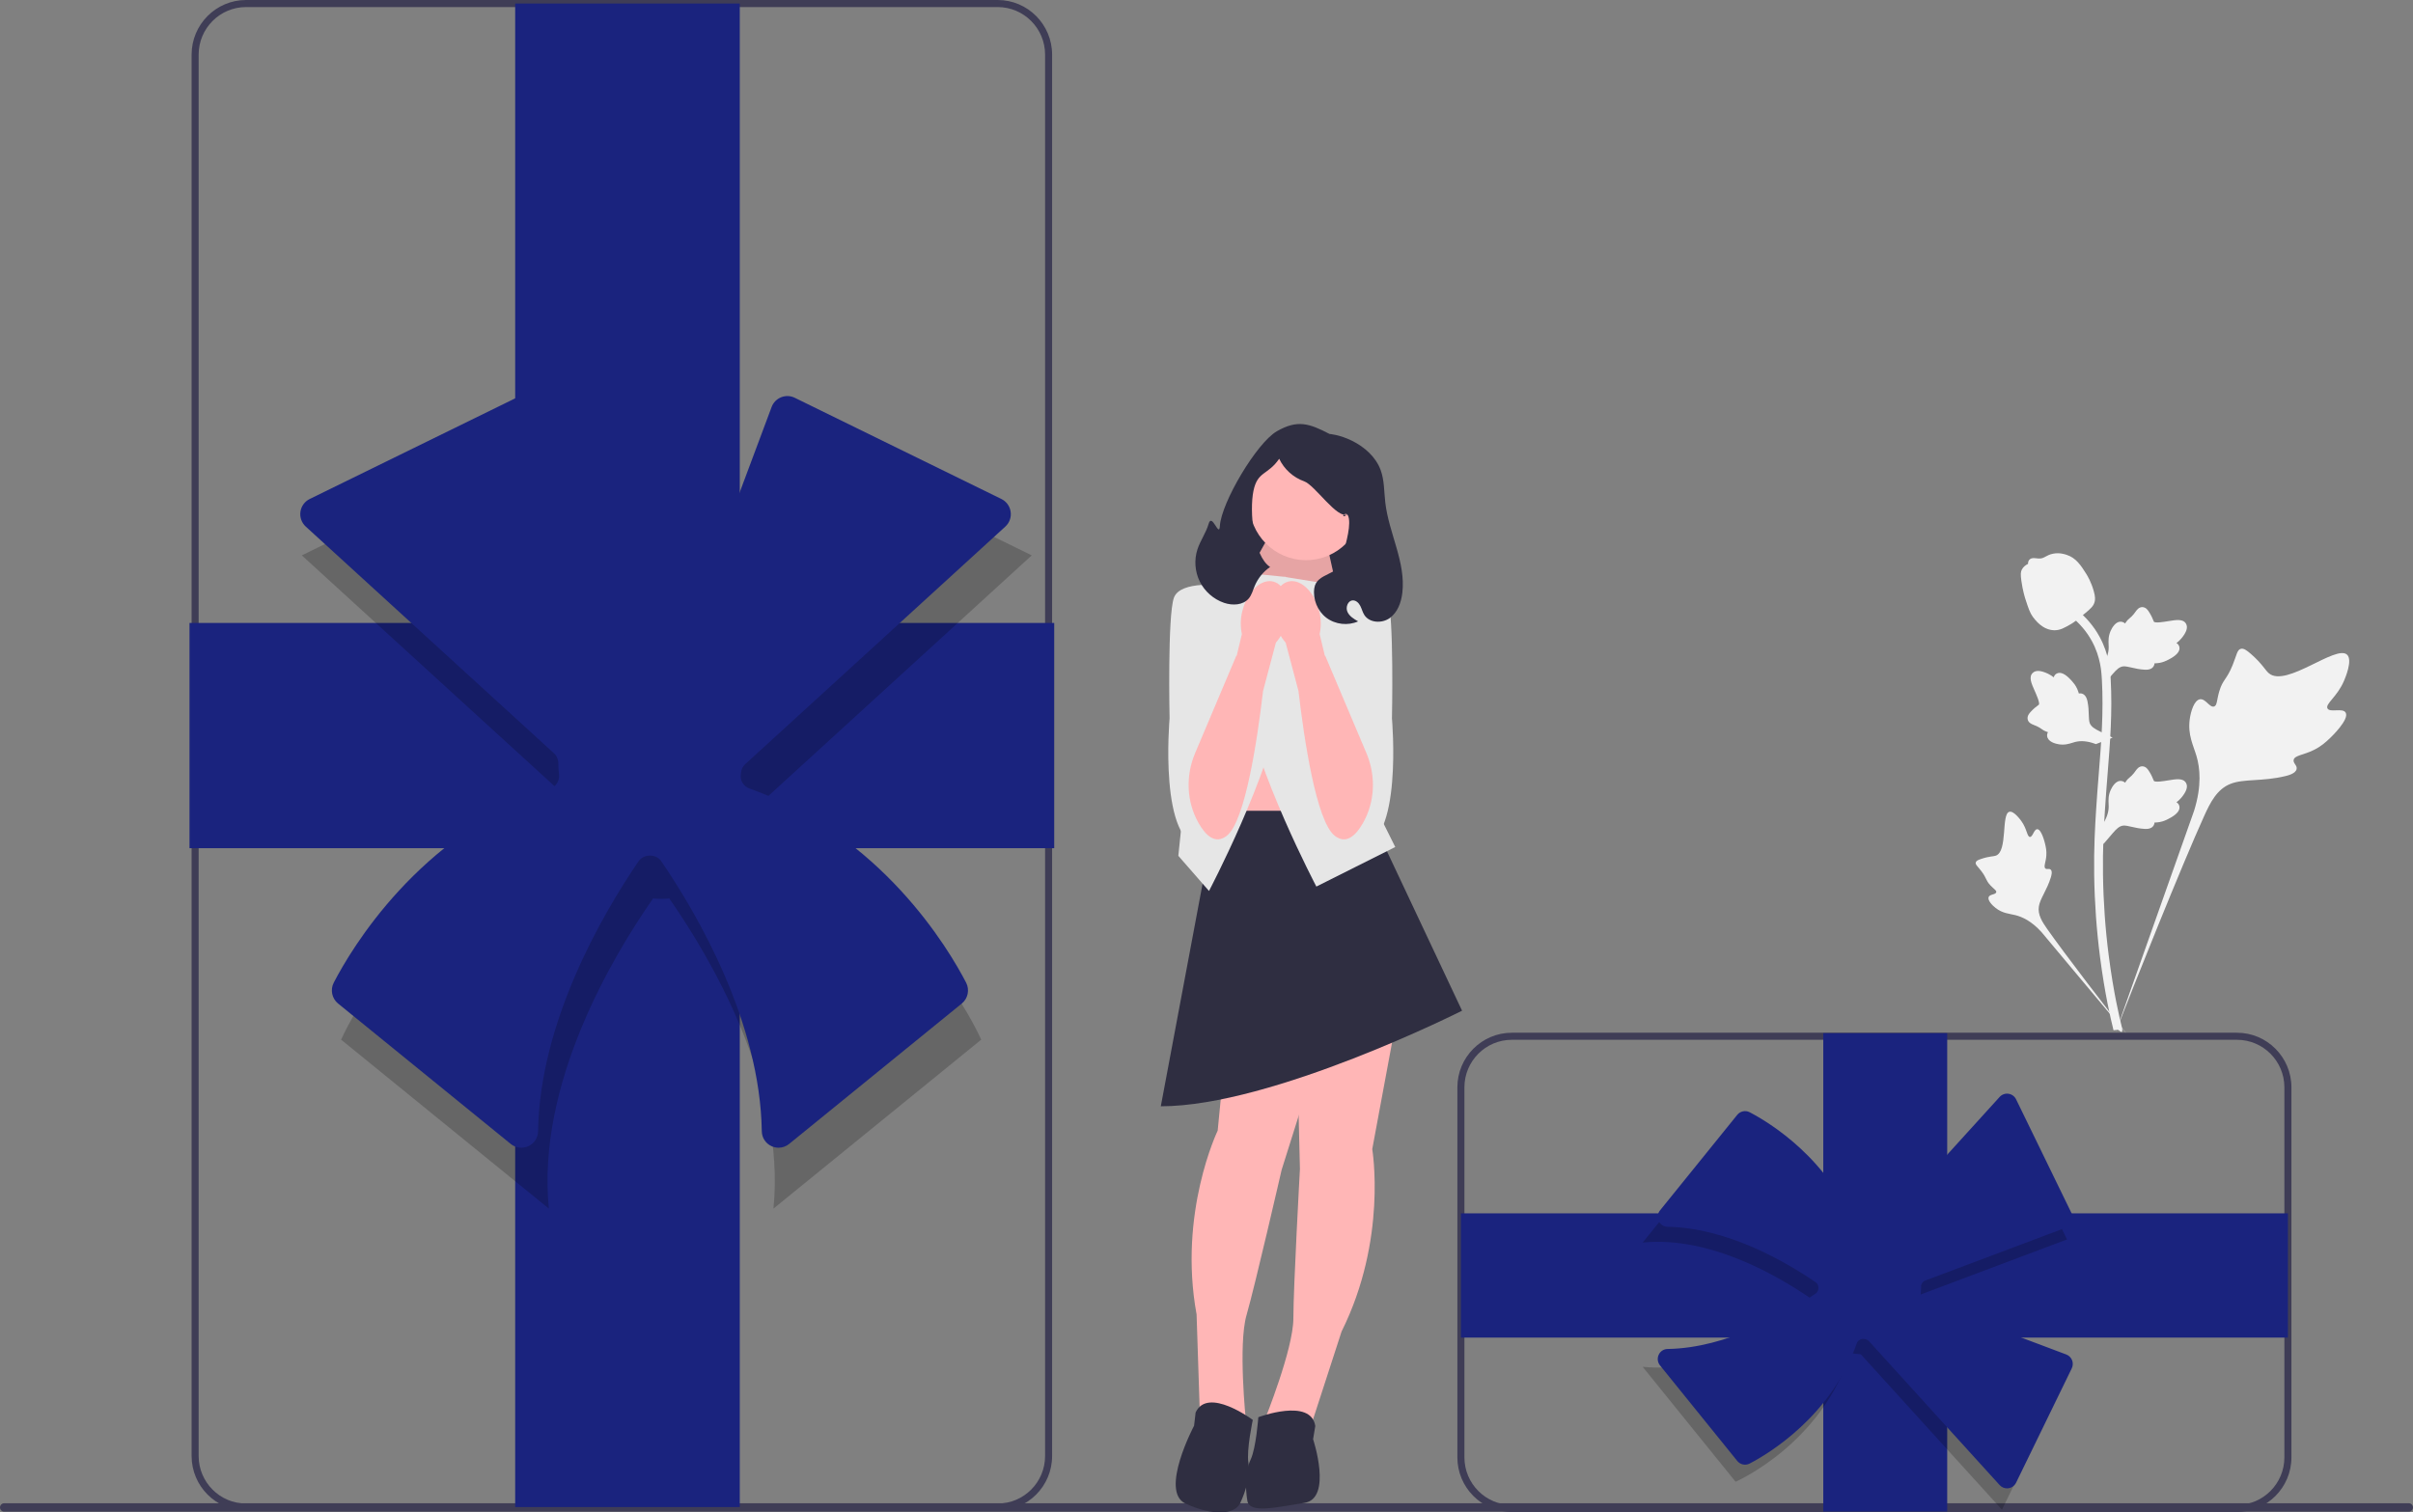 <svg width="126" height="79" viewBox="0 0 126 79" fill="none" xmlns="http://www.w3.org/2000/svg">
<rect x="0" y="0" width="126" height="79" fill="#808080" stroke="none"/>
<path d="M0 78.739C0 78.861 0.097 78.958 0.219 78.958H125.781C125.903 78.958 126 78.861 126 78.739C126 78.617 125.903 78.519 125.781 78.519H0.219C0.097 78.519 0 78.617 0 78.739Z" fill="#3F3D56"/>
<path d="M52.096 78.903H12.848C11.281 78.903 10.005 77.624 10.005 76.052V2.852C10.005 1.279 11.281 0 12.848 0H52.096C53.663 0 54.938 1.279 54.938 2.852V76.052C54.938 77.624 53.663 78.903 52.096 78.903H52.096ZM12.848 0.369C11.483 0.369 10.373 1.483 10.373 2.852V76.052C10.373 77.421 11.483 78.535 12.848 78.535H52.096C53.461 78.535 54.571 77.421 54.571 76.052V2.852C54.571 1.483 53.461 0.369 52.096 0.369H12.848Z" fill="#3F3D56"/>
<path d="M122.483 37.221C122.328 36.959 121.657 37.24 121.534 37.002C121.411 36.764 122.034 36.403 122.391 35.577C122.455 35.428 122.86 34.489 122.56 34.199C121.992 33.65 119.392 35.916 118.482 35.174C118.283 35.012 118.143 34.687 117.539 34.159C117.298 33.95 117.153 33.855 117.012 33.89C116.813 33.94 116.797 34.208 116.583 34.735C116.262 35.526 116.072 35.478 115.885 36.108C115.746 36.577 115.778 36.849 115.614 36.902C115.383 36.977 115.17 36.48 114.877 36.525C114.578 36.57 114.397 37.148 114.34 37.581C114.233 38.393 114.53 38.929 114.695 39.493C114.874 40.105 114.981 41.037 114.567 42.355L110.473 53.926C111.377 51.552 113.994 45.043 115.094 42.625C115.411 41.926 115.761 41.218 116.481 40.939C117.174 40.67 118.126 40.83 119.339 40.537C119.48 40.503 119.874 40.403 119.923 40.17C119.964 39.979 119.733 39.872 119.768 39.692C119.816 39.451 120.271 39.448 120.829 39.17C121.224 38.974 121.469 38.741 121.68 38.541C121.744 38.48 122.69 37.571 122.483 37.221H122.483L122.483 37.221Z" fill="#F2F2F2"/>
<path d="M106.378 43.312C106.204 43.313 106.148 43.724 105.996 43.716C105.845 43.709 105.848 43.297 105.546 42.883C105.492 42.809 105.149 42.338 104.921 42.403C104.489 42.524 104.847 44.458 104.222 44.692C104.085 44.743 103.885 44.718 103.453 44.863C103.281 44.921 103.193 44.965 103.169 45.045C103.136 45.158 103.263 45.243 103.459 45.5C103.753 45.886 103.675 45.966 103.929 46.24C104.118 46.444 104.261 46.507 104.239 46.602C104.209 46.738 103.905 46.699 103.842 46.856C103.778 47.017 104.009 47.273 104.204 47.425C104.571 47.713 104.919 47.721 105.242 47.802C105.593 47.891 106.08 48.107 106.605 48.691L111.085 54.046C110.184 52.916 107.755 49.749 106.889 48.51C106.639 48.152 106.394 47.775 106.465 47.34C106.533 46.921 106.886 46.499 107.093 45.817C107.117 45.738 107.181 45.515 107.082 45.424C107 45.348 106.881 45.431 106.803 45.362C106.699 45.269 106.829 45.044 106.854 44.689C106.872 44.438 106.828 44.25 106.791 44.088C106.78 44.039 106.608 43.311 106.378 43.312V43.312Z" fill="#F2F2F2"/>
<path d="M109.832 44.091L109.728 43.157L109.776 43.086C109.996 42.759 110.109 42.439 110.11 42.135C110.11 42.087 110.108 42.039 110.106 41.989C110.097 41.794 110.086 41.552 110.211 41.27C110.282 41.112 110.48 40.748 110.779 40.793C110.859 40.804 110.92 40.841 110.966 40.885C110.972 40.874 110.979 40.863 110.987 40.851C111.08 40.709 111.153 40.648 111.224 40.59C111.278 40.544 111.335 40.498 111.423 40.388C111.461 40.34 111.492 40.297 111.517 40.261C111.594 40.154 111.695 40.025 111.872 40.027C112.062 40.036 112.162 40.194 112.227 40.298C112.345 40.484 112.398 40.618 112.434 40.707C112.446 40.739 112.461 40.776 112.469 40.787C112.53 40.877 113.027 40.793 113.214 40.762C113.635 40.692 113.999 40.631 114.149 40.897C114.256 41.088 114.177 41.339 113.904 41.666C113.82 41.767 113.729 41.844 113.649 41.905C113.716 41.944 113.775 42.005 113.799 42.101C113.856 42.327 113.662 42.554 113.223 42.776C113.114 42.832 112.967 42.906 112.761 42.941C112.664 42.958 112.577 42.962 112.502 42.964C112.501 43.008 112.491 43.055 112.464 43.103C112.387 43.245 112.227 43.313 111.985 43.296C111.718 43.282 111.499 43.231 111.306 43.187C111.137 43.148 110.991 43.115 110.877 43.123C110.665 43.14 110.502 43.31 110.311 43.531L109.832 44.091H109.832Z" fill="#F2F2F2"/>
<path d="M110.316 38.528L109.442 38.867L109.361 38.838C108.99 38.707 108.653 38.679 108.36 38.755C108.313 38.767 108.267 38.782 108.22 38.796C108.035 38.854 107.804 38.927 107.5 38.876C107.33 38.848 106.928 38.748 106.896 38.447C106.886 38.366 106.907 38.298 106.937 38.242C106.925 38.238 106.912 38.234 106.899 38.23C106.739 38.176 106.661 38.12 106.587 38.066C106.529 38.025 106.47 37.982 106.342 37.925C106.285 37.899 106.237 37.881 106.196 37.865C106.073 37.818 105.923 37.752 105.88 37.58C105.841 37.393 105.967 37.257 106.051 37.166C106.201 37.005 106.316 36.919 106.393 36.863C106.421 36.842 106.453 36.818 106.462 36.808C106.533 36.726 106.326 36.265 106.249 36.091C106.074 35.701 105.923 35.363 106.141 35.15C106.298 34.997 106.561 35.011 106.944 35.192C107.064 35.249 107.161 35.317 107.24 35.379C107.261 35.304 107.305 35.231 107.391 35.184C107.595 35.071 107.863 35.202 108.188 35.572C108.269 35.664 108.378 35.788 108.464 35.978C108.505 36.068 108.531 36.151 108.552 36.223C108.594 36.214 108.642 36.212 108.696 36.225C108.852 36.264 108.958 36.403 109.004 36.642C109.058 36.903 109.064 37.129 109.07 37.328C109.076 37.502 109.081 37.651 109.117 37.76C109.187 37.961 109.393 38.077 109.654 38.206L110.316 38.528L110.316 38.528V38.528Z" fill="#F2F2F2"/>
<path d="M109.832 35.775L109.728 34.841L109.776 34.77C109.996 34.442 110.109 34.122 110.11 33.819C110.11 33.77 110.108 33.722 110.106 33.673C110.097 33.478 110.086 33.236 110.211 32.953C110.282 32.796 110.48 32.431 110.779 32.477C110.859 32.488 110.92 32.525 110.966 32.568C110.972 32.557 110.979 32.547 110.987 32.535C111.08 32.393 111.153 32.332 111.224 32.273C111.278 32.228 111.335 32.181 111.423 32.071C111.461 32.023 111.492 31.981 111.517 31.945C111.594 31.837 111.695 31.709 111.872 31.711C112.062 31.72 112.162 31.877 112.227 31.982C112.345 32.167 112.398 32.301 112.434 32.39C112.446 32.423 112.461 32.459 112.469 32.471C112.53 32.561 113.027 32.477 113.214 32.446C113.635 32.376 113.999 32.315 114.149 32.581C114.256 32.771 114.177 33.023 113.904 33.349C113.82 33.451 113.729 33.528 113.649 33.588C113.716 33.628 113.775 33.689 113.799 33.785C113.856 34.011 113.662 34.238 113.223 34.46C113.114 34.515 112.967 34.589 112.761 34.625C112.664 34.642 112.577 34.646 112.502 34.648C112.501 34.691 112.491 34.738 112.464 34.786C112.387 34.929 112.227 34.996 111.985 34.98C111.718 34.966 111.499 34.915 111.306 34.87C111.137 34.832 110.991 34.799 110.877 34.806C110.665 34.824 110.502 34.993 110.311 35.214L109.832 35.775H109.832Z" fill="#F2F2F2"/>
<path d="M110.785 53.911L110.59 53.788L110.543 53.562L110.59 53.788L110.362 53.815C110.359 53.794 110.346 53.745 110.328 53.669C110.226 53.251 109.915 51.979 109.656 49.977C109.476 48.58 109.373 47.143 109.352 45.706C109.331 44.267 109.399 43.177 109.453 42.301C109.494 41.641 109.544 41.012 109.593 40.399C109.724 38.763 109.847 37.216 109.755 35.505C109.735 35.123 109.693 34.327 109.229 33.481C108.961 32.99 108.591 32.554 108.129 32.186L108.416 31.824C108.925 32.231 109.335 32.714 109.633 33.259C110.147 34.197 110.193 35.064 110.215 35.48C110.308 37.222 110.184 38.783 110.052 40.436C110.004 41.046 109.954 41.672 109.913 42.33C109.859 43.198 109.792 44.278 109.813 45.699C109.833 47.118 109.934 48.538 110.113 49.918C110.369 51.895 110.675 53.147 110.775 53.558C110.829 53.778 110.84 53.824 110.785 53.911V53.911H110.785Z" fill="#F2F2F2"/>
<path d="M107.285 32.92C107.266 32.92 107.247 32.92 107.227 32.919C106.835 32.898 106.472 32.662 106.148 32.219C105.996 32.011 105.918 31.773 105.763 31.299C105.739 31.226 105.622 30.855 105.551 30.344C105.504 30.011 105.51 29.872 105.576 29.748C105.649 29.611 105.767 29.516 105.901 29.451C105.895 29.407 105.899 29.361 105.919 29.315C105.997 29.122 106.206 29.148 106.319 29.16C106.376 29.167 106.447 29.176 106.524 29.172C106.645 29.166 106.71 29.13 106.808 29.076C106.902 29.024 107.02 28.96 107.193 28.924C107.536 28.852 107.823 28.95 107.918 28.982C108.416 29.148 108.661 29.537 108.946 29.987C109.002 30.077 109.197 30.405 109.325 30.856C109.418 31.18 109.405 31.325 109.377 31.432C109.32 31.653 109.187 31.779 108.847 32.058C108.492 32.35 108.314 32.496 108.161 32.585C107.805 32.791 107.582 32.92 107.285 32.92V32.92Z" fill="#F2F2F2"/>
<path d="M55.048 32.539H9.896V44.304H55.048V32.539Z" fill="#1A237E"/>
<path d="M38.629 0.184H26.901V78.718H38.629V0.184Z" fill="#1A237E"/>
<path opacity="0.2" d="M39.062 43.418C39.145 43.094 39.195 42.757 39.207 42.41L53.875 29.009L41.268 22.832L35.711 37.697C35.331 37.597 34.935 37.539 34.524 37.539C34.306 37.539 34.093 37.559 33.883 37.588L28.367 22.832L15.76 29.009L29.851 41.883C29.842 42.003 29.833 42.123 29.833 42.245C29.833 42.651 29.89 43.043 29.986 43.418C21.348 46.126 17.812 54.305 17.812 54.305L28.66 63.129C28.013 56.638 31.965 49.993 34.101 46.93C34.24 46.942 34.381 46.951 34.524 46.951C34.667 46.951 34.808 46.942 34.948 46.93C37.084 49.993 41.035 56.638 40.388 63.129L51.236 54.305C51.236 54.305 47.7 46.126 39.062 43.418L39.062 43.418Z" fill="black"/>
<path d="M40.655 59.949C40.529 59.949 40.401 59.922 40.281 59.865C39.976 59.723 39.784 59.425 39.779 59.09C39.69 53.399 36.455 47.814 34.535 44.992C34.407 44.803 34.186 44.69 33.943 44.69H33.942C33.69 44.69 33.469 44.803 33.34 44.992C31.42 47.814 28.186 53.399 28.097 59.09C28.092 59.425 27.899 59.723 27.595 59.865C27.287 60.01 26.933 59.966 26.669 59.752L17.652 52.417C17.331 52.156 17.236 51.697 17.428 51.327C18.339 49.566 21.848 43.631 28.735 41.19C29.042 41.081 29.229 40.774 29.189 40.444C29.166 40.259 29.155 40.073 29.155 39.892C29.155 39.676 29.073 39.48 28.929 39.349L15.966 27.505C15.751 27.308 15.647 27.019 15.688 26.73C15.73 26.441 15.91 26.192 16.172 26.064L26.965 20.776C27.186 20.668 27.444 20.658 27.673 20.75C27.902 20.841 28.084 21.026 28.17 21.258L33.174 34.646C33.278 34.922 33.542 35.102 33.843 35.095C34.07 35.09 34.3 35.103 34.529 35.133C34.853 35.176 35.158 34.993 35.271 34.69L40.292 21.258C40.379 21.026 40.56 20.841 40.789 20.75C41.018 20.658 41.276 20.668 41.498 20.776L52.29 26.064C52.552 26.192 52.732 26.441 52.773 26.73C52.815 27.019 52.711 27.308 52.496 27.505L38.915 39.913C38.788 40.029 38.709 40.187 38.693 40.358C38.689 40.395 38.685 40.431 38.681 40.468C38.644 40.779 38.836 41.082 39.139 41.189C46.027 43.629 49.536 49.565 50.448 51.327C50.64 51.697 50.545 52.156 50.223 52.417L41.206 59.752C41.046 59.882 40.852 59.949 40.655 59.949Z" fill="#1A237E"/>
<path d="M116.809 78.975H78.943C77.375 78.975 76.1 77.696 76.1 76.124V56.795C76.1 55.223 77.375 53.943 78.943 53.943H116.809C118.377 53.943 119.652 55.223 119.652 56.795V76.124C119.652 77.696 118.377 78.975 116.809 78.975ZM78.943 54.312C77.578 54.312 76.468 55.426 76.468 56.795V76.124C76.468 77.493 77.578 78.607 78.943 78.607H116.809C118.174 78.607 119.284 77.493 119.284 76.124V56.795C119.284 55.426 118.174 54.312 116.809 54.312H78.943Z" fill="#3F3D56"/>
<path d="M101.677 78.953V53.965H95.207V78.953H101.677Z" fill="#1A237E"/>
<path d="M119.468 69.867V63.377H76.284V69.867H119.468Z" fill="#1A237E"/>
<path opacity="0.2" d="M96.613 70.66C96.791 70.706 96.977 70.733 97.168 70.74L104.537 78.857L107.933 71.88L99.759 68.805C99.814 68.595 99.846 68.376 99.846 68.148C99.846 68.028 99.835 67.91 99.819 67.793L107.933 64.741L104.537 57.764L97.457 65.562C97.391 65.557 97.325 65.552 97.258 65.552C97.035 65.552 96.82 65.583 96.613 65.637C95.124 60.856 90.627 58.9 90.627 58.9L85.775 64.903C89.344 64.545 92.998 66.732 94.682 67.914C94.675 67.991 94.671 68.069 94.671 68.148C94.671 68.227 94.675 68.305 94.682 68.383C92.998 69.565 89.344 71.751 85.775 71.393L90.627 77.397C90.627 77.397 95.124 75.44 96.613 70.66H96.613Z" fill="black"/>
<path d="M104.802 77.742C104.656 77.742 104.515 77.68 104.415 77.57L97.591 70.053C97.535 69.991 97.453 69.952 97.36 69.942L97.331 69.939C97.164 69.921 97.012 70.011 96.96 70.16C95.613 73.99 92.334 75.94 91.362 76.446C91.142 76.561 90.87 76.503 90.714 76.31L86.681 71.319C86.553 71.161 86.527 70.948 86.613 70.763C86.698 70.58 86.875 70.465 87.074 70.462C90.192 70.414 93.256 68.628 94.805 67.568C94.898 67.504 94.954 67.394 94.954 67.274C94.954 67.148 94.898 67.037 94.805 66.974C93.257 65.914 90.193 64.128 87.074 64.08C86.875 64.077 86.698 63.962 86.613 63.779C86.527 63.594 86.553 63.381 86.681 63.223L90.714 58.232C90.87 58.039 91.143 57.982 91.361 58.095C92.334 58.602 95.612 60.551 96.959 64.381C97.012 64.529 97.161 64.622 97.311 64.603C97.474 64.583 97.637 64.578 97.794 64.59L104.415 57.297C104.532 57.168 104.705 57.105 104.877 57.13C105.049 57.155 105.197 57.264 105.274 57.42L108.182 63.394C108.246 63.527 108.252 63.682 108.198 63.82C108.143 63.957 108.032 64.066 107.894 64.118L100.533 66.887C100.397 66.938 100.309 67.071 100.312 67.218L100.313 67.271C100.313 67.386 100.305 67.503 100.289 67.618C100.269 67.767 100.362 67.915 100.509 67.971L107.894 70.749C108.033 70.801 108.143 70.91 108.198 71.047C108.252 71.185 108.246 71.34 108.182 71.473L105.274 77.446C105.197 77.603 105.049 77.711 104.877 77.736C104.852 77.74 104.827 77.742 104.802 77.742Z" fill="#1A237E"/>
<path d="M70.508 31.65H64.586V29.694C64.586 26.415 67.239 23.753 70.508 23.753H70.508V31.65Z" fill="#2F2E41"/>
<path d="M69.195 27.999L70.213 32.593L64.247 31.599L66.678 27.254L69.195 27.999Z" fill="#FFB6B6"/>
<path opacity="0.1" d="M69.195 27.999L70.213 32.593L64.247 31.599L66.678 27.254L69.195 27.999Z" fill="black"/>
<path d="M63.474 46.309H69.195V37.815H63.474V46.309Z" fill="#FFB6B6"/>
<path d="M72.913 53.252L71.655 60.024C71.655 60.024 72.455 64.73 70.053 69.55L68.451 74.486L66.049 74.141C66.049 74.141 67.536 70.469 67.536 68.862C67.536 67.255 67.879 61.057 67.879 61.057L67.707 53.984L72.913 53.252Z" fill="#FFB6B6"/>
<path d="M65.706 74.026C65.706 74.026 68.451 72.993 68.68 74.485L68.566 75.174C68.566 75.174 69.595 78.273 68.108 78.502C66.621 78.732 65.248 79.076 65.133 78.388C65.019 77.699 65.021 76.839 65.306 76.236C65.591 75.633 65.706 74.026 65.706 74.026Z" fill="#2F2E41"/>
<path d="M64.252 52.201L63.584 59.057C63.584 59.057 61.51 63.354 62.482 68.654L62.652 73.842L65.055 74.182C65.055 74.182 64.645 70.239 65.09 68.695C65.536 67.152 66.924 61.103 66.924 61.103L69.05 54.357L64.252 52.201Z" fill="#FFB6B6"/>
<path d="M65.417 74.167C65.417 74.167 63.066 72.408 62.432 73.778L62.351 74.471C62.351 74.471 60.536 77.898 61.901 78.534C63.266 79.169 64.456 79.145 64.757 78.516C65.058 77.886 65.294 77.06 65.188 76.401C65.081 75.742 65.417 74.167 65.417 74.167Z" fill="#2F2E41"/>
<path d="M71.426 42.348L76.345 52.792C76.345 52.792 66.449 57.785 60.614 57.785L63.511 42.348H71.426Z" fill="#2F2E41"/>
<path d="M67.021 30.124L69.881 30.583L69.653 37.814L72.856 44.242L68.737 46.308C68.737 46.308 65.534 40.224 64.962 36.437C64.39 32.649 64.733 29.895 64.733 29.895L67.021 30.124Z" fill="#E6E6E6"/>
<path d="M64.847 30.355L61.987 30.814L62.216 38.045L61.529 44.702L63.131 46.538C63.131 46.538 66.335 40.455 66.907 36.667C67.479 32.88 67.135 30.125 67.135 30.125L64.847 30.355Z" fill="#E6E6E6"/>
<path d="M69.252 30.756L69.881 30.584C69.881 30.584 72.112 30.297 72.456 31.215C72.799 32.133 72.684 37.528 72.684 37.528C72.684 37.528 73.275 44.148 70.977 44.224C68.68 44.299 69.138 38.79 69.138 38.79L69.252 30.756Z" fill="#E6E6E6"/>
<path d="M68.196 29.259C69.832 29.259 71.157 27.93 71.157 26.289C71.157 24.648 69.832 23.318 68.196 23.318C66.561 23.318 65.235 24.648 65.235 26.289C65.235 27.93 66.561 29.259 68.196 29.259Z" fill="#FFB6B6"/>
<path d="M67.27 30.377C67.905 30.216 68.626 30.896 68.879 31.898C68.986 32.297 68.995 32.715 68.908 33.119L69.181 34.257L69.201 34.256L71.354 39.346C71.854 40.53 71.802 41.889 71.163 43.003C70.783 43.666 70.285 44.112 69.699 43.657C68.728 42.902 68.093 38.578 67.803 36.095L67.134 33.57C66.865 33.258 66.674 32.885 66.579 32.483C66.325 31.482 66.635 30.539 67.27 30.377V30.377Z" fill="#FFB6B6"/>
<path d="M64.504 30.756L63.875 30.584C63.875 30.584 61.644 30.297 61.301 31.215C60.958 32.133 61.072 37.528 61.072 37.528C61.072 37.528 60.482 44.148 62.779 44.224C65.076 44.299 64.619 38.79 64.619 38.79L64.504 30.756H64.504Z" fill="#E6E6E6"/>
<path d="M66.486 30.377C65.851 30.216 65.131 30.896 64.877 31.898C64.771 32.297 64.761 32.715 64.848 33.119L64.575 34.257L64.555 34.256L62.402 39.346C61.902 40.53 61.955 41.889 62.593 43.003C62.973 43.666 63.471 44.112 64.057 43.657C65.028 42.902 65.663 38.578 65.953 36.095L66.623 33.57C66.891 33.258 67.082 32.885 67.177 32.483C67.431 31.482 67.121 30.539 66.486 30.377V30.377Z" fill="#FFB6B6"/>
<path d="M62.528 28.693C62.678 28.233 62.976 27.831 63.109 27.366C63.285 26.749 63.661 28.119 63.698 27.477C63.768 26.259 65.622 23.124 66.68 22.522C67.738 21.92 68.346 22.102 69.424 22.667C69.424 22.667 69.948 22.701 70.599 23.023C71.251 23.346 71.837 23.863 72.091 24.546C72.292 25.088 72.269 25.682 72.337 26.256C72.523 27.855 73.417 29.376 73.225 30.974C73.165 31.473 72.976 31.988 72.57 32.282C72.163 32.575 71.507 32.543 71.239 32.118C71.148 31.974 71.11 31.802 71.031 31.649C70.953 31.497 70.812 31.355 70.641 31.36C70.384 31.367 70.254 31.712 70.355 31.949C70.456 32.186 70.694 32.329 70.917 32.456C70.385 32.696 69.726 32.621 69.26 32.268C68.795 31.915 68.544 31.298 68.63 30.72C68.75 29.904 69.935 30.073 70.074 29.26C70.176 28.669 70.532 27.679 70.435 27.087C70.338 26.494 69.872 27.212 70.363 26.869C69.822 27.131 68.666 25.342 68.1 25.141C67.533 24.941 67.053 24.507 66.796 23.963C66.195 24.836 65.667 24.599 65.452 25.638C65.237 26.676 65.436 29.036 66.321 29.616C65.967 29.859 65.685 30.206 65.518 30.602C65.424 30.827 65.363 31.073 65.207 31.26C64.908 31.616 64.357 31.638 63.917 31.488C63.372 31.302 62.907 30.894 62.65 30.377C62.393 29.86 62.348 29.241 62.528 28.693Z" fill="#2F2E41"/>
</svg>
